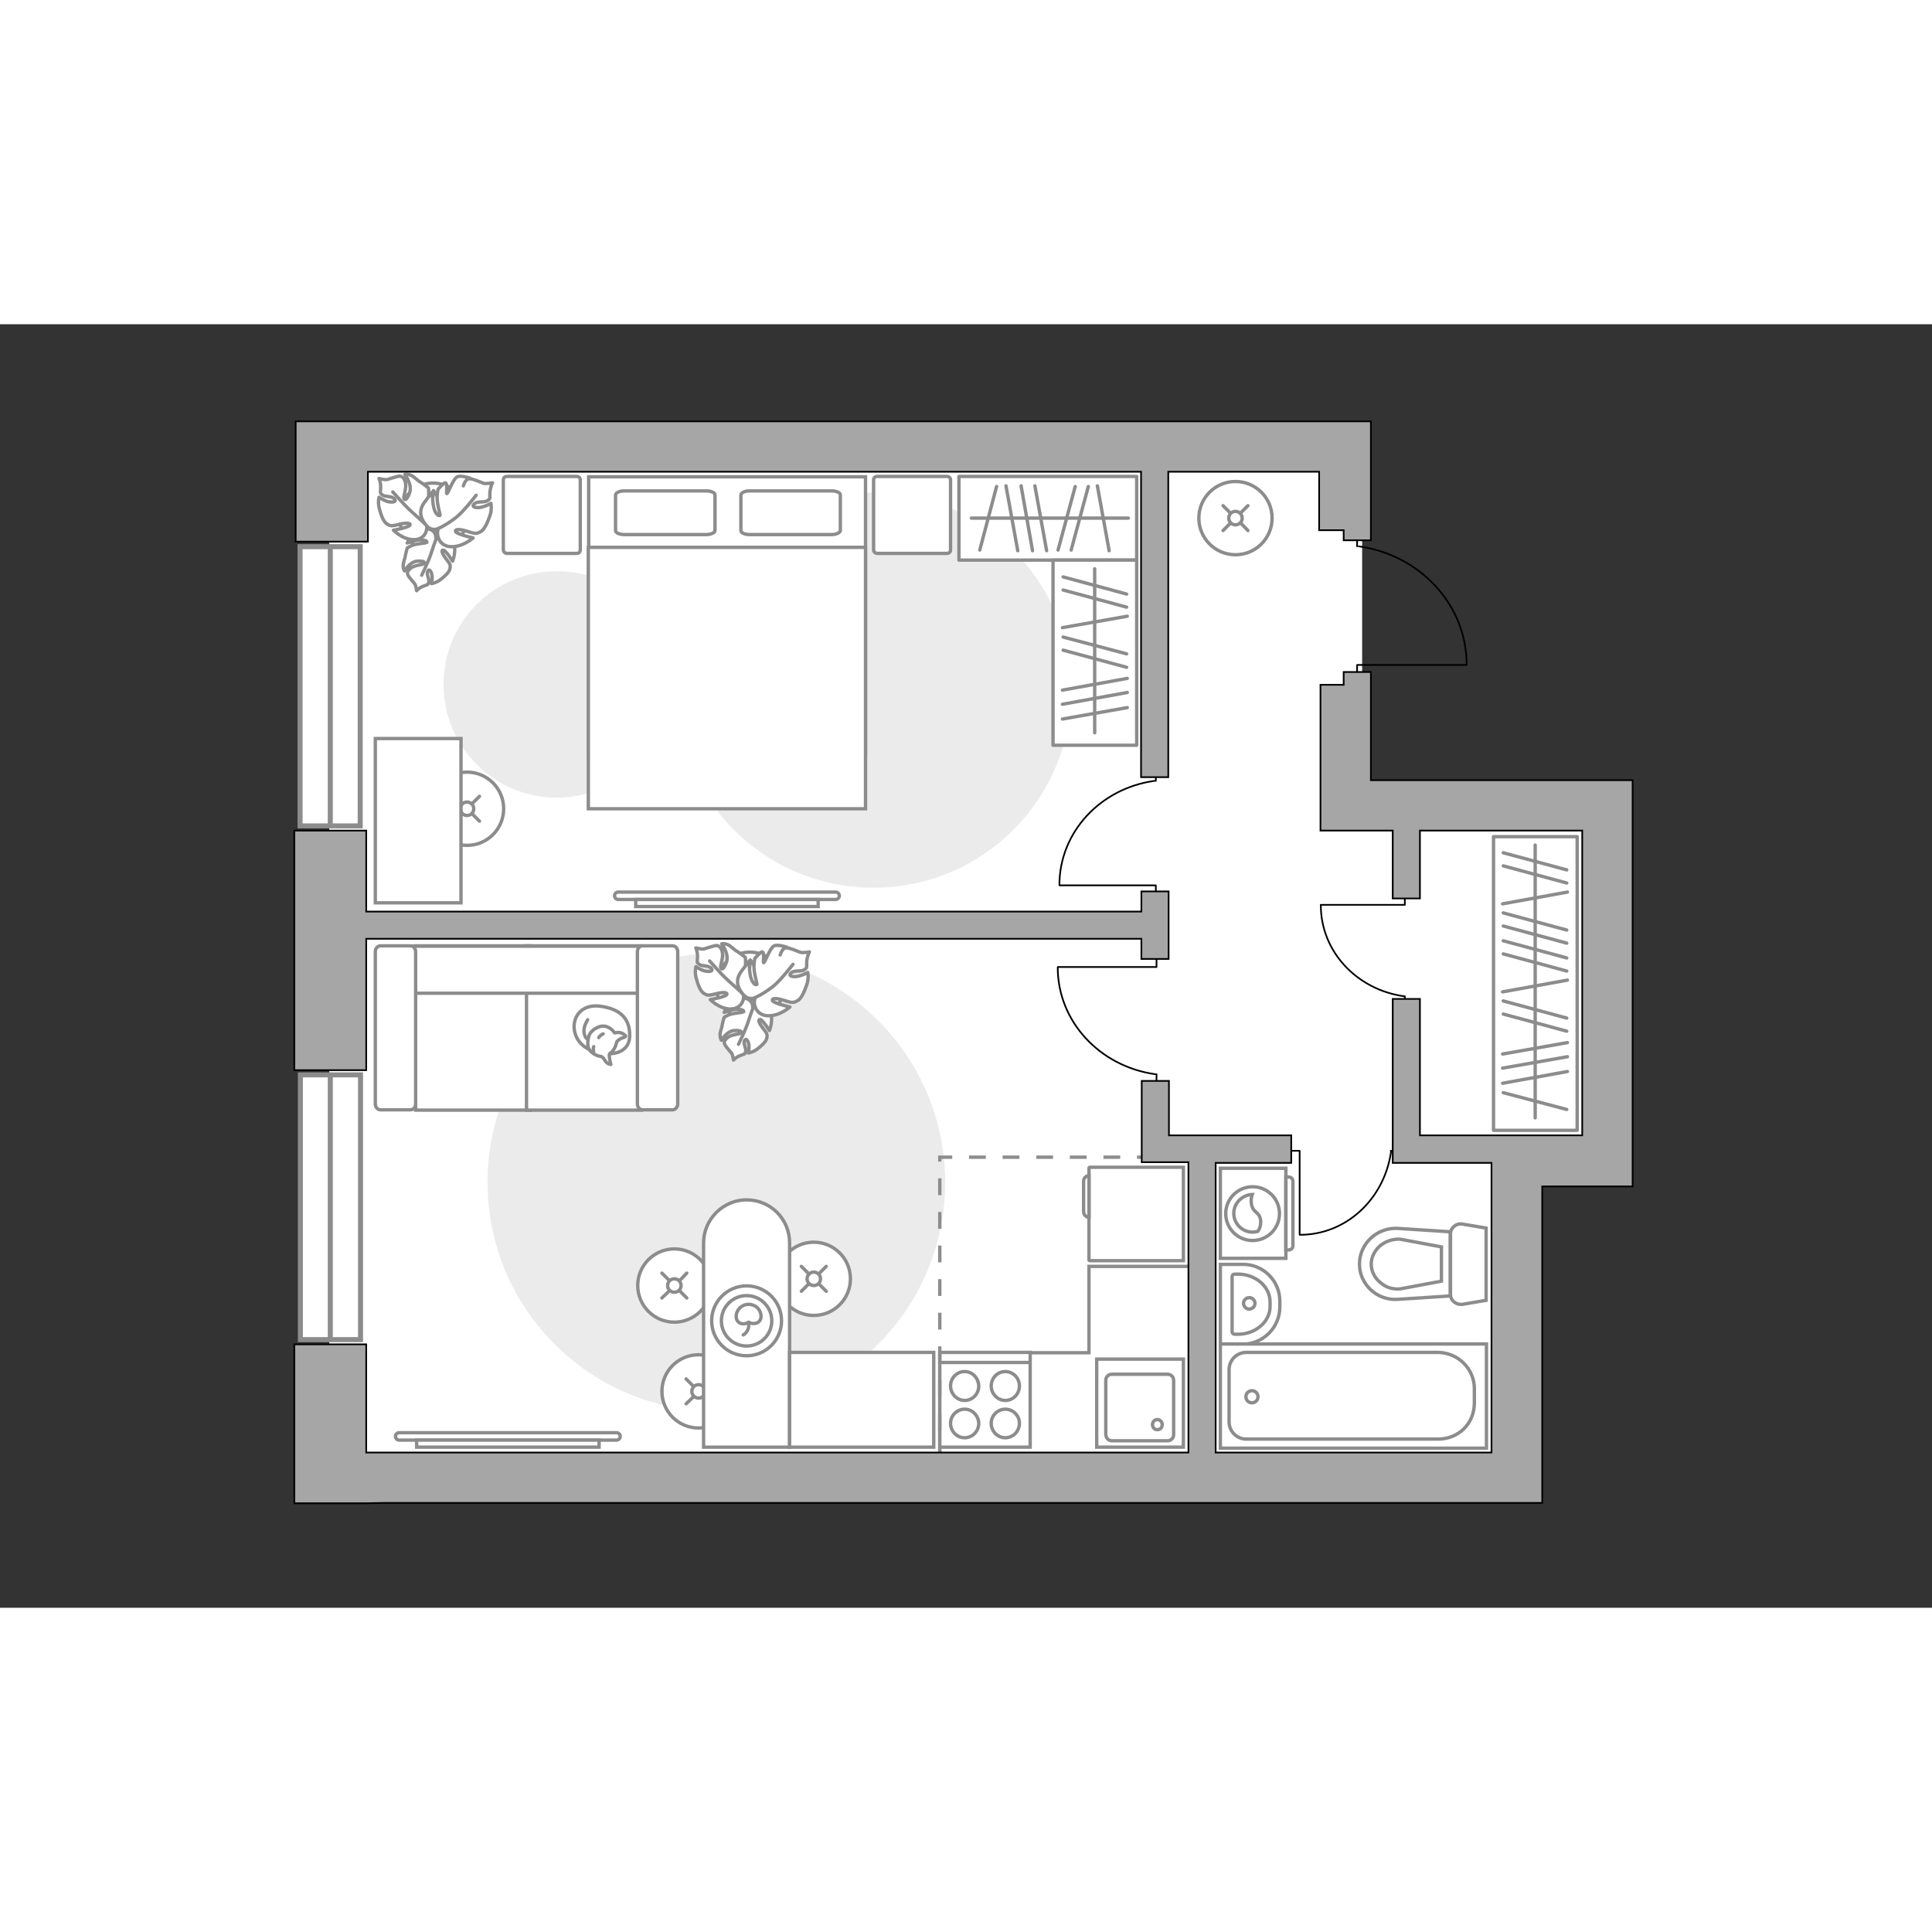 <?xml version="1.0" encoding="utf-8"?>
<!-- Generator: Adobe Illustrator 25.2.1, SVG Export Plug-In . SVG Version: 6.00 Build 0)  -->
<svg version="1.1" id="Слой_1" xmlns="http://www.w3.org/2000/svg" xmlns:xlink="http://www.w3.org/1999/xlink" x="0px" y="0px"
	 viewBox="0 0 575 382" style="enable-background:new 0 0 575 382;" xml:space="preserve" width="200" height="200">
<rect x="0" y="0" width="575" height="382" fill="#333333" stroke="none"/>
<style type="text/css">
	.st0{fill:#FFFFFF;}
	.st1{fill:#EBEBEB;}
	.st2{fill:#FFFFFF;stroke:#8C8C8C;stroke-miterlimit:10;}
	.st3{fill:#FFFFFF;stroke:#8C8C8C;stroke-linecap:round;stroke-linejoin:round;stroke-miterlimit:10;}
	.st4{fill:none;stroke:#8C8C8C;stroke-linecap:round;stroke-linejoin:round;stroke-miterlimit:10;}
	.st5{fill:#FFFFFF;stroke:#8C8C8C;stroke-linecap:round;stroke-miterlimit:10;}
	.st6{fill:none;stroke:#8C8C8C;stroke-linecap:round;stroke-miterlimit:10;}
	.st7{fill:none;stroke:#000000;stroke-width:0.5;stroke-linecap:round;stroke-linejoin:round;stroke-miterlimit:10;}
	.st8{fill:#FFFFFF;stroke:#8C8C8C;stroke-width:1.5;stroke-linecap:round;stroke-miterlimit:10;}
	.st9{fill:none;stroke:#8C8C8C;stroke-width:1.5;stroke-linecap:round;stroke-miterlimit:10;}
	.st10{fill-rule:evenodd;clip-rule:evenodd;fill:#FFFFFF;fill-opacity:0.1;stroke:#8C8C8C;stroke-miterlimit:10;}
	.st11{fill:none;stroke:#8C8C8C;stroke-miterlimit:10;stroke-dasharray:5,5;}
	.st12{fill:#A6A6A6;stroke:#000000;stroke-width:0.5;stroke-miterlimit:10;}
</style>
<g id="bg_1_">
	<rect x="98" y="36.3" class="st0" width="252.8" height="306.9"/>
	<rect x="291.6" y="36.3" class="st0" width="113.8" height="309.1"/>
	<rect x="371.4" y="142.7" class="st0" width="107.5" height="100.5"/>
	<rect x="317.5" y="210.7" class="st0" width="129.9" height="132.8"/>
</g>
<g id="furniture_1_">
	<path id="Vector_4_" class="st1" d="M213.2,323.5c37.6,0,68.1-30.5,68.1-68.1s-30.5-68.1-68.1-68.1s-68.1,30.5-68.1,68.1
		S175.6,323.5,213.2,323.5z"/>
	<path id="Vector_1_" class="st1" d="M318.8,108.9c0-32.5-26.3-58.8-58.8-58.8s-58.8,26.3-58.8,58.8s26.3,58.8,58.8,58.8
		S318.8,141.4,318.8,108.9z"/>
	<path id="Vector_2_" class="st1" d="M199.4,107.2c0-18.6-15.1-33.7-33.7-33.7S132,88.6,132,107.2s15.1,33.7,33.7,33.7
		C184.4,140.9,199.4,125.8,199.4,107.2z"/>
	<g>
		<path id="Vector_8_1_" class="st2" d="M324.3,250.9h27.9v27.8h-27.9c-0.1,0-0.2-0.1-0.2-0.2v-27.4
			C324.1,251,324.2,250.9,324.3,250.9z"/>
		<path id="Vector_9_1_" class="st2" d="M322.5,264v-9c0-0.8,0.7-1.6,1.6-1.6v12.4C323.2,265.8,322.5,265,322.5,264z"/>
	</g>
	<g>
		<rect x="444.5" y="152.5" class="st3" width="24.9" height="87.4"/>
		<line class="st4" x1="466.5" y1="222.4" x2="447.2" y2="225.9"/>
		<line class="st4" x1="466.5" y1="195.2" x2="447.2" y2="198.7"/>
		<line class="st4" x1="466.5" y1="218" x2="447.2" y2="221.4"/>
		<line class="st4" x1="466.5" y1="213.8" x2="447.2" y2="217.2"/>
		<line class="st4" x1="466.3" y1="233.7" x2="447.4" y2="228.7"/>
		<line class="st4" x1="466.3" y1="210.4" x2="447.4" y2="205.3"/>
		<line class="st4" x1="466.3" y1="206.5" x2="447.4" y2="201.4"/>
		<line class="st4" x1="466.3" y1="192.5" x2="447.4" y2="187.4"/>
		<line class="st4" x1="466.3" y1="188.6" x2="447.4" y2="183.5"/>
		<line class="st4" x1="466.5" y1="169" x2="447.2" y2="172.5"/>
		<line class="st4" x1="466.3" y1="184.2" x2="447.4" y2="179.1"/>
		<line class="st4" x1="466.3" y1="180.3" x2="447.4" y2="175.2"/>
		<line class="st4" x1="466.3" y1="166.3" x2="447.4" y2="161.2"/>
		<line class="st4" x1="466.3" y1="162.4" x2="447.4" y2="157.3"/>
		<line class="st4" x1="456.9" y1="155" x2="456.9" y2="236.2"/>
	</g>
	<g>
		<rect x="285.4" y="45.3" class="st3" width="52.9" height="24.9"/>
		<line class="st4" x1="302.9" y1="67.4" x2="299.4" y2="48.1"/>
		<line class="st4" x1="330.1" y1="67.4" x2="326.6" y2="48.1"/>
		<line class="st4" x1="307.3" y1="67.4" x2="303.9" y2="48.1"/>
		<line class="st4" x1="311.5" y1="67.4" x2="308" y2="48.1"/>
		<line class="st4" x1="291.6" y1="67.2" x2="296.6" y2="48.3"/>
		<line class="st4" x1="314.9" y1="67.2" x2="320" y2="48.3"/>
		<line class="st4" x1="318.8" y1="67.2" x2="323.9" y2="48.3"/>
		<line class="st4" x1="335.8" y1="57.7" x2="289.1" y2="57.7"/>
	</g>
	<g>
		<rect x="313.4" y="70.2" class="st3" width="24.9" height="55.1"/>
		<line class="st4" x1="335.5" y1="114.1" x2="316.2" y2="117.5"/>
		<line class="st4" x1="335.5" y1="86.9" x2="316.2" y2="90.3"/>
		<line class="st4" x1="335.5" y1="109.6" x2="316.2" y2="113.1"/>
		<line class="st4" x1="335.5" y1="105.4" x2="316.2" y2="108.9"/>
		<line class="st4" x1="335.3" y1="102.1" x2="316.4" y2="97"/>
		<line class="st4" x1="335.3" y1="98.1" x2="316.4" y2="93.1"/>
		<line class="st4" x1="335.3" y1="84.2" x2="316.4" y2="79.1"/>
		<line class="st4" x1="335.3" y1="80.3" x2="316.4" y2="75.2"/>
		<line class="st4" x1="325.8" y1="72.8" x2="325.8" y2="121.6"/>
	</g>
	<g>
		<circle class="st5" cx="200.7" cy="286.1" r="10.9"/>
		<line class="st6" x1="202.3" y1="287.7" x2="204.4" y2="289.8"/>
		<circle class="st5" cx="200.7" cy="286.1" r="2"/>
		<line class="st6" x1="197" y1="282.4" x2="199.2" y2="284.6"/>
		<line class="st6" x1="199.2" y1="287.7" x2="197" y2="289.8"/>
		<line class="st6" x1="204.4" y1="282.4" x2="202.3" y2="284.6"/>
	</g>
	<g>
		<circle class="st5" cx="242.2" cy="284.1" r="10.9"/>
		<line class="st6" x1="243.7" y1="285.6" x2="245.9" y2="287.8"/>
		<circle class="st5" cx="242.2" cy="284.1" r="2"/>
		<line class="st6" x1="238.5" y1="280.4" x2="240.7" y2="282.6"/>
		<line class="st6" x1="240.7" y1="285.6" x2="238.5" y2="287.8"/>
		<line class="st6" x1="245.9" y1="280.4" x2="243.7" y2="282.6"/>
	</g>
	<g>
		<circle class="st5" cx="139" cy="144.2" r="10.9"/>
		<line class="st6" x1="140.5" y1="145.7" x2="142.7" y2="147.9"/>
		<circle class="st5" cx="139" cy="144.2" r="2"/>
		<line class="st6" x1="135.3" y1="140.5" x2="137.5" y2="142.7"/>
		<line class="st6" x1="137.5" y1="145.7" x2="135.3" y2="147.9"/>
		<line class="st6" x1="142.7" y1="140.5" x2="140.5" y2="142.7"/>
	</g>
	<g>
		<circle class="st5" cx="367.7" cy="57.7" r="10.9"/>
		<line class="st6" x1="369.3" y1="59.2" x2="371.4" y2="61.4"/>
		<circle class="st5" cx="367.7" cy="57.7" r="2"/>
		<line class="st6" x1="364" y1="54" x2="366.2" y2="56.2"/>
		<line class="st6" x1="366.2" y1="59.2" x2="364" y2="61.4"/>
		<line class="st6" x1="371.4" y1="54" x2="369.2" y2="56.2"/>
	</g>
	<g>
		<circle class="st5" cx="207.9" cy="317.6" r="10.9"/>
		<line class="st6" x1="209.4" y1="319.2" x2="211.6" y2="321.3"/>
		<circle class="st5" cx="207.9" cy="317.6" r="2"/>
		<line class="st6" x1="204.2" y1="313.9" x2="206.4" y2="316.1"/>
		<line class="st6" x1="206.4" y1="319.2" x2="204.2" y2="321.3"/>
		<line class="st6" x1="211.6" y1="313.9" x2="209.4" y2="316.1"/>
	</g>
	<g>
		<path class="st2" d="M209.4,273.4v60.8H235v-60.8c0-7.1-5.7-12.8-12.8-12.8l0,0C215.2,260.6,209.4,266.4,209.4,273.4z"/>
		<circle class="st4" cx="222.2" cy="296.6" r="10.4"/>
		<circle class="st4" cx="222.2" cy="296.6" r="7.5"/>
		<path class="st4" d="M222.8,297c1.5,0.9,3.7,0.3,3.7-1.7s-1.6-3.6-3.7-3.6c-2,0-3.7,1.6-3.7,3.6S221.1,298.1,222.8,297z"/>
		<path class="st4" d="M222.8,297.1c0.4,2.7-1.6,3.7-1.6,3.7"/>
	</g>
	<g>
		<polyline class="st7" points="382.7,246 386.8,246 386.8,270.9 		"/>
		<line class="st7" x1="413.9" y1="246" x2="417.6" y2="246"/>
		<path class="st7" d="M386.9,271c13.8,0,25.1-10.7,27.1-24.7"/>
	</g>
	<g>
		<polyline class="st7" points="418.1,168.7 418.1,172.8 393.1,172.8 		"/>
		<line class="st7" x1="418.1" y1="200" x2="418.1" y2="203.7"/>
		<path class="st7" d="M393.1,172.9c0,13.8,10.7,25.1,24.7,27.1"/>
	</g>
	<g>
		<polyline class="st7" points="344.2,186.5 344.2,191.3 314.9,191.3 		"/>
		<line class="st7" x1="344.2" y1="223.2" x2="344.2" y2="227.6"/>
		<path class="st7" d="M314.8,191.4c0,16.2,12.6,29.5,29,31.8"/>
	</g>
	<g>
		<polyline class="st7" points="344,171.7 344,167 315.4,167 		"/>
		<line class="st7" x1="344" y1="135.9" x2="344" y2="131.7"/>
		<path class="st7" d="M315.3,166.9c0-15.8,12.3-28.8,28.3-31"/>
	</g>
	<g>
		<path class="st2" d="M118.8,332.1c-0.6,0-1.1-0.5-1.1-1.1c0-0.6,0.5-1.1,1.1-1.1h64.7c0.6,0,1.1,0.5,1.1,1.1
			c0,0.6-0.5,1.1-1.1,1.1H118.8z"/>
		<rect x="124" y="332.1" class="st2" width="54.3" height="2.1"/>
	</g>
	<g>
		<path class="st2" d="M184,171.2c-0.6,0-1.1-0.5-1.1-1.1s0.5-1.1,1.1-1.1h64.7c0.6,0,1.1,0.5,1.1,1.1s-0.5,1.1-1.1,1.1H184z"/>
		<rect x="189.2" y="171.2" class="st2" width="54.3" height="2.1"/>
	</g>
	<g>
		<path id="Vector_98_1_" class="st2" d="M257.6,45.4h-82.4v82.5h82.4V45.4z"/>
		<path id="Vector_99_1_" class="st2" d="M175.1,144.2V77V66.4h9.8h72.7v77.8H175.1L175.1,144.2z"/>
		<path id="Vector_100_1_" class="st4" d="M220.5,50.8v10.6c0,0.7,1.2,1.2,2.6,1.2h24.4c1.4,0,2.6-0.6,2.6-1.2V50.8
			c0-0.7-1.2-1.2-2.6-1.2h-24.4C221.7,49.6,220.6,50.1,220.5,50.8z"/>
		<path id="Vector_101_1_" class="st4" d="M183.2,50.8v10.6c0,0.7,1.2,1.2,2.6,1.2h24.4c1.4,0,2.6-0.6,2.6-1.2V50.8
			c0-0.7-1.2-1.2-2.6-1.2h-24.4C184.4,49.6,183.3,50.1,183.2,50.8z"/>
	</g>
	<path id="Vector_5_2_" class="st3" d="M150.9,68.2h20.7c0.7,0,1.1-0.4,1.1-1.1V46.4c0-0.7-0.4-1.1-1.1-1.1h-20.7
		c-0.7,0-1.1,0.4-1.1,1.1v20.7C149.8,67.7,150.3,68.2,150.9,68.2z"/>
	<path id="Vector_5_1_" class="st3" d="M261.1,68.2h20.7c0.7,0,1.1-0.4,1.1-1.1V46.4c0-0.7-0.4-1.1-1.1-1.1h-20.7
		c-0.7,0-1.1,0.4-1.1,1.1v20.7C260,67.7,260.5,68.2,261.1,68.2z"/>
	<polyline class="st2" points="279.7,343.5 279.7,306.1 324.1,306.1 324.1,280.4 356.9,280.4 	"/>
	<rect x="235" y="306" class="st2" width="42.9" height="28.2"/>
	<g>
		<path id="Vector_55_5_" class="st2" d="M123.7,233.9h34.2V185h-34.2V233.9z"/>
		<path id="Vector_56_6_" class="st2" d="M156.7,233.9h34.2V185h-34.2V233.9z"/>
		<path id="Vector_57_5_" class="st2" d="M195.8,199.1v-14h-81.3l3.2,14H195.8z"/>
		<path id="Vector_58_5_" class="st2" d="M122.2,185h-9c-0.8,0-1.5,0.8-1.5,1.7v45.4c0,0.9,0.7,1.7,1.5,1.7h9c0.8,0,1.5-0.8,1.5-1.7
			v-45.4C123.7,185.8,123,185,122.2,185z"/>
		<path id="Vector_59_5_" class="st2" d="M200.2,185h-9c-0.8,0-1.5,0.8-1.5,1.7v45.4c0,0.9,0.7,1.7,1.5,1.7h9c0.8,0,1.5-0.8,1.5-1.7
			v-45.4C201.7,185.8,201.1,185,200.2,185z"/>
		<g>
			<path class="st3" d="M171,210.4c-0.8-4,1.9-8.3,7.9-7.4c6,0.9,8.7,3.9,8.5,9.1c-0.3,5.2-6,5-6,5
				C175.7,217.1,171.8,214.5,171,210.4z"/>
			<path class="st3" d="M181.4,217.2c-0.3,0.5,0.4,3.1,0.4,3.1s0,0.1-0.9-0.3c-0.9-0.4-1.1-1.9-2.1-2.1c-1.1-0.1-2.7-0.9-3.4-2
				c-0.7-1-0.5-2.9-0.1-4.2c0.4-1.3,2.6-3,4.6-2.8c2,0.3,3,2,3,2s0,0,0.8-0.1c1.5-0.2,2.5,1,2.5,1s0.2,0.3-0.9,0.6s-1.7,1.1-1.7,1.1
				C182.7,217,181.5,216.7,181.4,217.2z"/>
			<path class="st3" d="M179.5,211.2c-0.9,0.4-1.3,1.1-1.3,1.1"/>
			<path class="st3" d="M176.7,216.5c-0.3-0.7,0-1.5,0-1.5"/>
			<path class="st4" d="M174.9,207c0,0-1.2,1.8-1.1,3.5c0.2,2,1.1,2.3,1.1,2.3"/>
		</g>
	</g>
	<g>
		<path id="Vector_60_6_" class="st2" d="M233.2,198.5c0.9-5.5-2.9-10.6-8.4-11.5c-5.5-0.9-10.6,2.9-11.5,8.4
			c-0.9,5.5,2.9,10.6,8.4,11.5C227.2,207.7,232.3,204,233.2,198.5z"/>
		<path class="st3" d="M229.2,204.5c1.1,2.6-0.2,5.7-0.2,5.7s-2.1-3.3-2.8-3.3s-0.3,1.2,1,2.8c1.2,1.5,1.2,1.8,1,2.8
			s-1.5,2.2-2.8,3.2s-2.7,1.2-2.7,1.2s0.3-1,0.2-2.2s-0.8-2.5-1.3-1.5s0.6,2.3,0.3,3.3s-0.4,0.6-1.7,1.2c-1.3,0.5-1.9,1.3-1.9,1.3
			s-0.2-1.6-0.6-2.1s-1.8-2-2-2.6c-0.3-0.6-0.1-1.3,1-2.1c1-0.8,3.3-0.9,3.7-1.2s0.5-0.9-1.8-0.8c-2.3,0.1-3.9,2.9-3.9,2.9
			s-0.4-0.6-0.4-1.6s0.6-2.3,0.6-2.7c0-0.3,0.6-2.5,0.6-2.5s0.2-0.2,1.5-0.8c1.3-0.5,4.2-0.7,4.3-0.8s0.2-0.7-1.4-0.8
			c-1.6-0.2-4.4,0.9-4.4,0.9s0.1-0.2,1.6-2.5s3.4-2.2,5.3-1.5c1.8,0.7,1.6,2.5,1.6,2.5C224.9,202.2,227.8,201.8,229.2,204.5z"/>
		<path class="st4" d="M224.4,198.6c0.3,1.5,0.3,3.1-0.2,4.6c-0.4,1.1-1.3,3.6-1.7,4.9c-0.7,2.1-2.7,6.2-2.7,6.2"/>
		<path class="st3" d="M217.4,203.8c-3.3,0-6-2.8-6-2.8s4.6-0.8,4.9-1.5s-1.1-0.8-3.4-0.2s-2.5,0.4-3.5-0.2c-1-0.7-1.7-2.6-2.2-4.5
			c-0.5-1.8-0.1-3.4-0.1-3.4s1,0.7,2.3,1.2c1.4,0.4,3.1,0.3,2.3-0.7s-2.7-0.5-3.6-1.2s-0.5-0.7-0.5-2.3s-0.5-2.6-0.5-2.6
			s1.8,0.5,2.5,0.3s3-1,3.7-1c0.7,0.1,1.4,0.6,1.7,2.1s-0.7,4-0.5,4.5c0.1,0.5,0.8,0.9,1.7-1.6c0.9-2.5-1.4-5.5-1.4-5.5
			s0.9-0.2,1.9,0.3s2.2,1.8,2.6,1.9c0.4,0.2,2.5,1.8,2.5,1.8s0.1,0.3,0.1,2s-1.1,4.8-1.1,5s0.6,0.5,1.5-1.1s1-5.1,1-5.1
			s0.2,0.2,2,2.9s0.8,4.7-0.8,6.4c-1.6,1.7-3.4,0.6-3.4,0.6C221.8,200.5,220.9,203.8,217.4,203.8z"/>
		<path class="st4" d="M225.9,201.6c-1.8-0.4-3.5-1.2-4.9-2.4c-0.9-0.8-3.2-2.9-4.4-4c-1.9-1.7-5.4-5.7-5.4-5.7"/>
		<g>
			<path class="st3" d="M234.2,185.4c0,0-2.7-0.9-3.8-0.4c-1.2,0.5-2.7,4.9-3.1,5c-0.3,0.1,0.3-2.8-0.4-3.2
				c-0.4-0.2-2.2,1.9-2.2,1.9s-0.2,0.4-0.3,2.2c-0.1,1.9,0.9,5.3,0.9,5.5c-0.1,0.2-0.8,0.5-1.6-1.3s-0.7-5.6-0.7-5.6s-0.2,0.2-2.3,3
				s-1.1,5.1,0.5,7s3.6,0.9,3.6,0.9c-0.8,1.6,0,5.2,3.6,5.4c3.6,0.2,6.7-2.6,6.7-2.6s-4.9-1.1-5.2-1.9s1.3-0.8,3.7,0
				c2.4,0.8,2.7,0.6,3.8,0c1.1-0.6,2-2.7,2.7-4.7s0.3-3.7,0.3-3.7s-1.1,0.7-2.6,1.1c-1.5,0.4-3.4,0.1-2.4-0.9s3-0.3,4-1
				s0.6-0.7,0.7-2.5c0.2-1.8,0.8-2.8,0.8-2.8s-2,0.4-2.8,0.1c-0.7-0.3-3.1-1.3-3.9-1.3c-0.7-0.1-1.5,0.5-2,2.1"/>
			<path class="st4" d="M224.7,200.4c1.7-0.7,3.8-2.1,5.2-3.2c2.2-1.6,6.1-6.7,6.1-6.7"/>
		</g>
	</g>
	<g>
		<path id="Vector_60_1_" class="st2" d="M138.9,58.9c0.9-5.5-2.9-10.6-8.4-11.5s-10.6,2.9-11.5,8.4s2.9,10.6,8.4,11.5
			C132.9,68.1,138,64.4,138.9,58.9z"/>
		<path class="st3" d="M134.9,64.8c1.1,2.6-0.2,5.7-0.2,5.7s-2.1-3.3-2.8-3.3s-0.3,1.2,1,2.8c1.2,1.5,1.2,1.8,1,2.8
			s-1.5,2.2-2.8,3.2s-2.7,1.2-2.7,1.2s0.3-1,0.2-2.2c-0.1-1.2-0.8-2.5-1.3-1.5s0.6,2.3,0.3,3.3c-0.3,1-0.4,0.6-1.7,1.2
			c-1.3,0.5-1.9,1.3-1.9,1.3s-0.2-1.6-0.6-2.1s-1.8-2-2-2.6c-0.3-0.6-0.1-1.3,1-2.1c1-0.8,3.3-0.9,3.7-1.2c0.4-0.3,0.5-0.9-1.8-0.8
			s-3.9,2.9-3.9,2.9s-0.5-0.6-0.4-1.6c0-1,0.6-2.3,0.6-2.7c0-0.3,0.6-2.5,0.6-2.5s0.2-0.2,1.5-0.8c1.3-0.5,4.2-0.7,4.3-0.8
			c0.1-0.1,0.2-0.7-1.4-0.8c-1.6-0.2-4.4,0.9-4.4,0.9s0.1-0.2,1.6-2.5s3.4-2.2,5.3-1.5c1.8,0.7,1.6,2.5,1.6,2.5
			C130.6,62.6,133.5,62.2,134.9,64.8z"/>
		<path class="st4" d="M130.1,59c0.3,1.5,0.3,3.1-0.2,4.6c-0.4,1.1-1.3,3.6-1.7,4.9c-0.7,2.1-2.7,6.2-2.7,6.2"/>
		<path class="st3" d="M123.1,64.1c-3.3,0-6-2.8-6-2.8s4.6-0.8,4.9-1.5c0.3-0.7-1.1-0.8-3.4-0.2c-2.3,0.6-2.5,0.4-3.5-0.2
			c-1-0.7-1.7-2.6-2.2-4.5c-0.5-1.8-0.1-3.4-0.1-3.4s1,0.7,2.3,1.2c1.4,0.4,3.1,0.3,2.3-0.7c-0.8-1-2.7-0.5-3.6-1.2
			c-0.9-0.7-0.5-0.7-0.5-2.3s-0.5-2.6-0.5-2.6s1.8,0.5,2.5,0.3s3-1,3.7-1c0.7,0.1,1.4,0.6,1.7,2.1s-0.7,4-0.5,4.5
			c0.1,0.5,0.8,0.9,1.7-1.6s-1.4-5.5-1.4-5.5s0.9-0.2,1.9,0.3s2.2,1.8,2.6,1.9c0.4,0.2,2.5,1.8,2.5,1.8s0.1,0.3,0.1,2
			s-1.1,4.8-1.1,5c0,0.2,0.6,0.5,1.5-1.1c0.9-1.6,1-5.1,1-5.1s0.2,0.2,2,2.9c1.8,2.7,0.8,4.7-0.8,6.4c-1.6,1.7-3.4,0.6-3.4,0.6
			C127.5,60.9,126.6,64.2,123.1,64.1z"/>
		<path class="st4" d="M131.6,62c-1.8-0.4-3.5-1.2-4.9-2.4c-0.9-0.8-3.2-2.9-4.4-4c-1.9-1.7-5.4-5.7-5.4-5.7"/>
		<g>
			<path class="st3" d="M139.9,45.8c0,0-2.7-0.9-3.8-0.4c-1.2,0.5-2.7,4.9-3.1,5c-0.3,0.1,0.3-2.8-0.4-3.2c-0.4-0.2-2.2,1.9-2.2,1.9
				s-0.2,0.4-0.3,2.2c-0.1,1.9,0.9,5.3,0.9,5.5c-0.1,0.2-0.8,0.5-1.6-1.3c-0.8-1.8-0.7-5.6-0.7-5.6s-0.2,0.2-2.3,3s-1.1,5.1,0.5,7
				s3.6,0.9,3.6,0.9c-0.8,1.6,0,5.2,3.6,5.4c3.6,0.2,6.7-2.6,6.7-2.6s-4.9-1.1-5.2-1.9s1.3-0.8,3.7,0c2.4,0.8,2.7,0.6,3.8,0
				c1.1-0.6,2-2.7,2.7-4.7s0.3-3.7,0.3-3.7s-1.1,0.7-2.6,1.1s-3.4,0.1-2.4-0.9s3-0.3,4-1s0.6-0.7,0.7-2.5c0.2-1.8,0.8-2.8,0.8-2.8
				s-2,0.4-2.8,0.1c-0.7-0.3-3.1-1.3-3.9-1.3c-0.7-0.1-1.5,0.5-2,2.1"/>
			<path class="st4" d="M130.4,60.8c1.7-0.7,3.8-2.1,5.2-3.2c2.2-1.6,6.1-6.7,6.1-6.7"/>
		</g>
	</g>
	<rect x="111.7" y="123.3" class="st2" width="25.5" height="48.9"/>
</g>
<g id="windows_1_">
	<g>
		<rect x="89.3" y="66.2" class="st8" width="17.9" height="83.1"/>
		<line class="st9" x1="98.3" y1="148.5" x2="98.3" y2="66.9"/>
	</g>
	<g>
		<rect x="89.4" y="223.4" class="st8" width="17.9" height="78.8"/>
		<line class="st9" x1="98.3" y1="301.5" x2="98.3" y2="224"/>
	</g>
</g>
<g id="plan">
	<g>
		<g>
			<path class="st2" d="M363.2,278v-26.8h19.5V278H363.2z"/>
			<path class="st10" d="M383.5,275.5h-0.8v-21.7h0.8c0.7,0,1.3,0.5,1.3,1.3v19.2C384.8,275,384.2,275.5,383.5,275.5z"/>
		</g>
		<g>
			<circle class="st2" cx="372.8" cy="264.7" r="8"/>
			<path class="st2" d="M374.3,270c-0.5,0.1-1,0.2-1.5,0.2c-3.1,0-5.6-2.5-5.6-5.6c0-3,2.5-5.5,5.5-5.6c-0.2,0.6-0.4,1.3-0.3,2.3
				c0.2,3.3,2.5,2.6,2.8,5.5C375.3,268.3,374.8,269.5,374.3,270z"/>
		</g>
	</g>
	<g>
		<path id="Vector_134_1_" class="st2" d="M369.6,279.8h-6.4v23.8h6.4c6.3,0,11.3-5,11.3-11.1v-1.8
			C380.9,284.6,375.8,279.6,369.6,279.8z"/>
		<path id="Vector_133_1_" class="st2" d="M368.4,282.7h-0.9c-0.5,0-0.8,0.3-0.8,0.7v16.5c0,0.4,0.4,0.7,0.8,0.7h0.9
			c5.3,0,9.6-3.7,9.6-8.3V291C378,286.4,373.7,282.7,368.4,282.7z"/>
		<circle class="st2" cx="371.8" cy="291.4" r="1.7"/>
	</g>
	<g>
		<path id="wc_2_" class="st2" d="M416.7,287"/>
		<g id="Group_26_1_">
			<path id="Vector_130_1_" class="st2" d="M435.2,291.7l7.1-1.2V269l-7.1-1.2c-1.8-0.3-3.5,1.1-3.5,2.9v18.1
				C431.7,290.6,433.4,291.9,435.2,291.7z"/>
			<path id="Vector_131_1_" class="st2" d="M416.1,290.2l15.5-1v-19.1l-15.5-1c-6.2-0.4-11.5,4.5-11.5,10.6S409.9,290.7,416.1,290.2
				z"/>
			<path id="Vector_132_1_" class="st2" d="M429,284.8l-12.3,2.3c-2.3,0.2-4.4-0.5-6-2c-1.7-1.4-2.6-3.4-2.6-5.4s1-4,2.6-5.4
				c1.7-1.4,3.8-2.1,6-2l12.3,2.3V284.8z"/>
		</g>
	</g>
	<g>
		<g>
			<path id="Vector_135_2_" class="st2" d="M442.4,334.5v-31h-79.2v31H442.4L442.4,334.5z"/>
			<path id="Vector_136_2_" class="st2" d="M428,306h-57.1c-2.8,0-5.1,2.3-5.1,5.1v15.6c0,2.8,2.3,5.1,5.1,5.1H428
				c6,0,10.8-4.5,10.8-10.8v-4.2C438.8,310.9,434,306.1,428,306z"/>
		</g>
		<circle class="st2" cx="372.6" cy="319.2" r="1.8"/>
	</g>
	<g>
		<path id="Vector_142_1_" class="st2" d="M279.7,306h26.9v28.2h-26.9V306z"/>
		<g id="Group_28_1_">
			<g id="Group_29_1_">
				<path id="Vector_143_1_" class="st2" d="M303.4,327.1c0,2.4-1.9,4.3-4.2,4.3c-2.3,0-4.2-1.9-4.2-4.3c0-2.3,1.9-4.2,4.2-4.2
					C301.5,322.9,303.4,324.8,303.4,327.1z"/>
				<path id="Vector_144_1_" class="st2" d="M303.4,316c0,2.4-1.9,4.3-4.2,4.3c-2.3,0-4.2-2-4.2-4.3c0-2.4,1.9-4.3,4.2-4.3
					C301.5,311.7,303.4,313.6,303.4,316z"/>
			</g>
			<g id="Group_30_1_">
				<path id="Vector_145_1_" class="st2" d="M291.3,327.1c0,2.4-1.9,4.3-4.2,4.3c-2.3,0-4.2-1.9-4.2-4.3c0-2.3,1.9-4.2,4.2-4.2
					C289.4,322.9,291.2,324.8,291.3,327.1z"/>
				<path id="Vector_146_1_" class="st2" d="M291.3,316c0,2.4-1.9,4.3-4.2,4.3c-2.3,0-4.2-2-4.2-4.3c0-2.4,1.9-4.3,4.2-4.3
					C289.4,311.7,291.2,313.6,291.3,316z"/>
			</g>
		</g>
		<path id="Vector_147_1_" class="st2" d="M280,309h26.6"/>
	</g>
	<g>
		<g id="Group_27_1_">
			<path id="Vector_140_1_" class="st2" d="M352.2,334.2h-25.8V308h25.8V334.2z"/>
		</g>
		<path id="Vector_141_1_" class="st2" d="M329.1,330.5v-16.2c0-1,0.8-1.8,1.8-1.8h16.6c1,0,1.8,0.8,1.8,1.8v16.2
			c0,1-0.8,1.8-1.8,1.8h-16.6C329.9,332.3,329.2,331.5,329.1,330.5z"/>
		<path id="Vector_139_1_" class="st2" d="M343,327.5c0,0.8,0.6,1.5,1.4,1.5c0.9,0,1.5-0.6,1.5-1.5c0-0.8-0.6-1.5-1.5-1.5
			C343.6,326,343,326.7,343,327.5z"/>
	</g>
	<g>
		<polyline class="st7" points="403.9,106.7 403.9,101.4 436.4,101.4 		"/>
		<line class="st7" x1="403.9" y1="66.1" x2="403.9" y2="61.3"/>
		<path class="st7" d="M436.5,101.3c0-17.9-14-32.7-32.1-35.2"/>
	</g>
	<polyline class="st11" points="279.7,339.2 279.7,247.9 356.9,247.9 	"/>
	<polygon class="st12" points="109,150.7 87.6,150.7 87.6,222 109,222 109,182.9 339.7,182.9 339.7,188.9 347.8,188.9 347.8,168.8 
		339.7,168.8 339.7,174.8 109,174.8 	"/>
	<polygon class="st12" points="408,135.7 408,116.7 408,107.3 408,103.5 399.9,103.5 399.9,107.3 393,107.3 393,135.7 393,149.8 
		393,150.7 414.5,150.7 414.5,170.9 422.6,170.9 422.6,150.7 470.9,150.7 470.9,241.4 422.6,241.4 422.6,200.8 414.5,200.8 
		414.5,249.6 414.8,249.6 422.6,249.6 443.9,249.6 443.9,335.8 361.8,335.8 361.8,249.6 384.3,249.6 384.3,241.4 361.8,241.4 
		361.8,241.4 347.9,241.4 347.9,225.2 339.8,225.2 339.8,249.4 343.2,249.4 347.9,249.4 353.7,249.4 353.7,335.8 109,335.8 
		109,303.6 87.6,303.6 87.6,350.9 109,350.9 114,350.8 459,350.8 459,339.6 459,335.8 459,256.6 470.9,256.6 477.4,256.6 
		485.9,256.6 485.9,150.7 485.9,150.7 485.9,135.7 	"/>
	<polygon class="st12" points="100.5,28.9 94.4,28.9 88,28.9 88,64.7 109.5,64.7 109.5,43.9 339.6,43.9 339.6,71.1 339.6,79.9 
		339.6,134.8 347.7,134.8 347.7,43.9 392.6,43.9 392.6,61.3 399.9,61.3 399.9,64.3 408,64.3 408,61.3 408,43.9 408,33.2 408,28.9 	
		"/>
</g>
<g id="points">
	<path id="bedroom_x5F_1_1_" class="st4" d="M170.9,260.6"/>
	<path id="bedroom_x5F_2" class="st4" d="M216.4,103.5"/>
	<path id="kitchen" class="st4" d="M299.4,277.1"/>
	<path id="wc_x5F_bedroom" class="st4" d="M393.4,289.8"/>
	<path id="hallway" class="st4" d="M372.1,109.6"/>
	<path id="wardrobe" class="st4" d="M429,185.1"/>
</g>
</svg>
